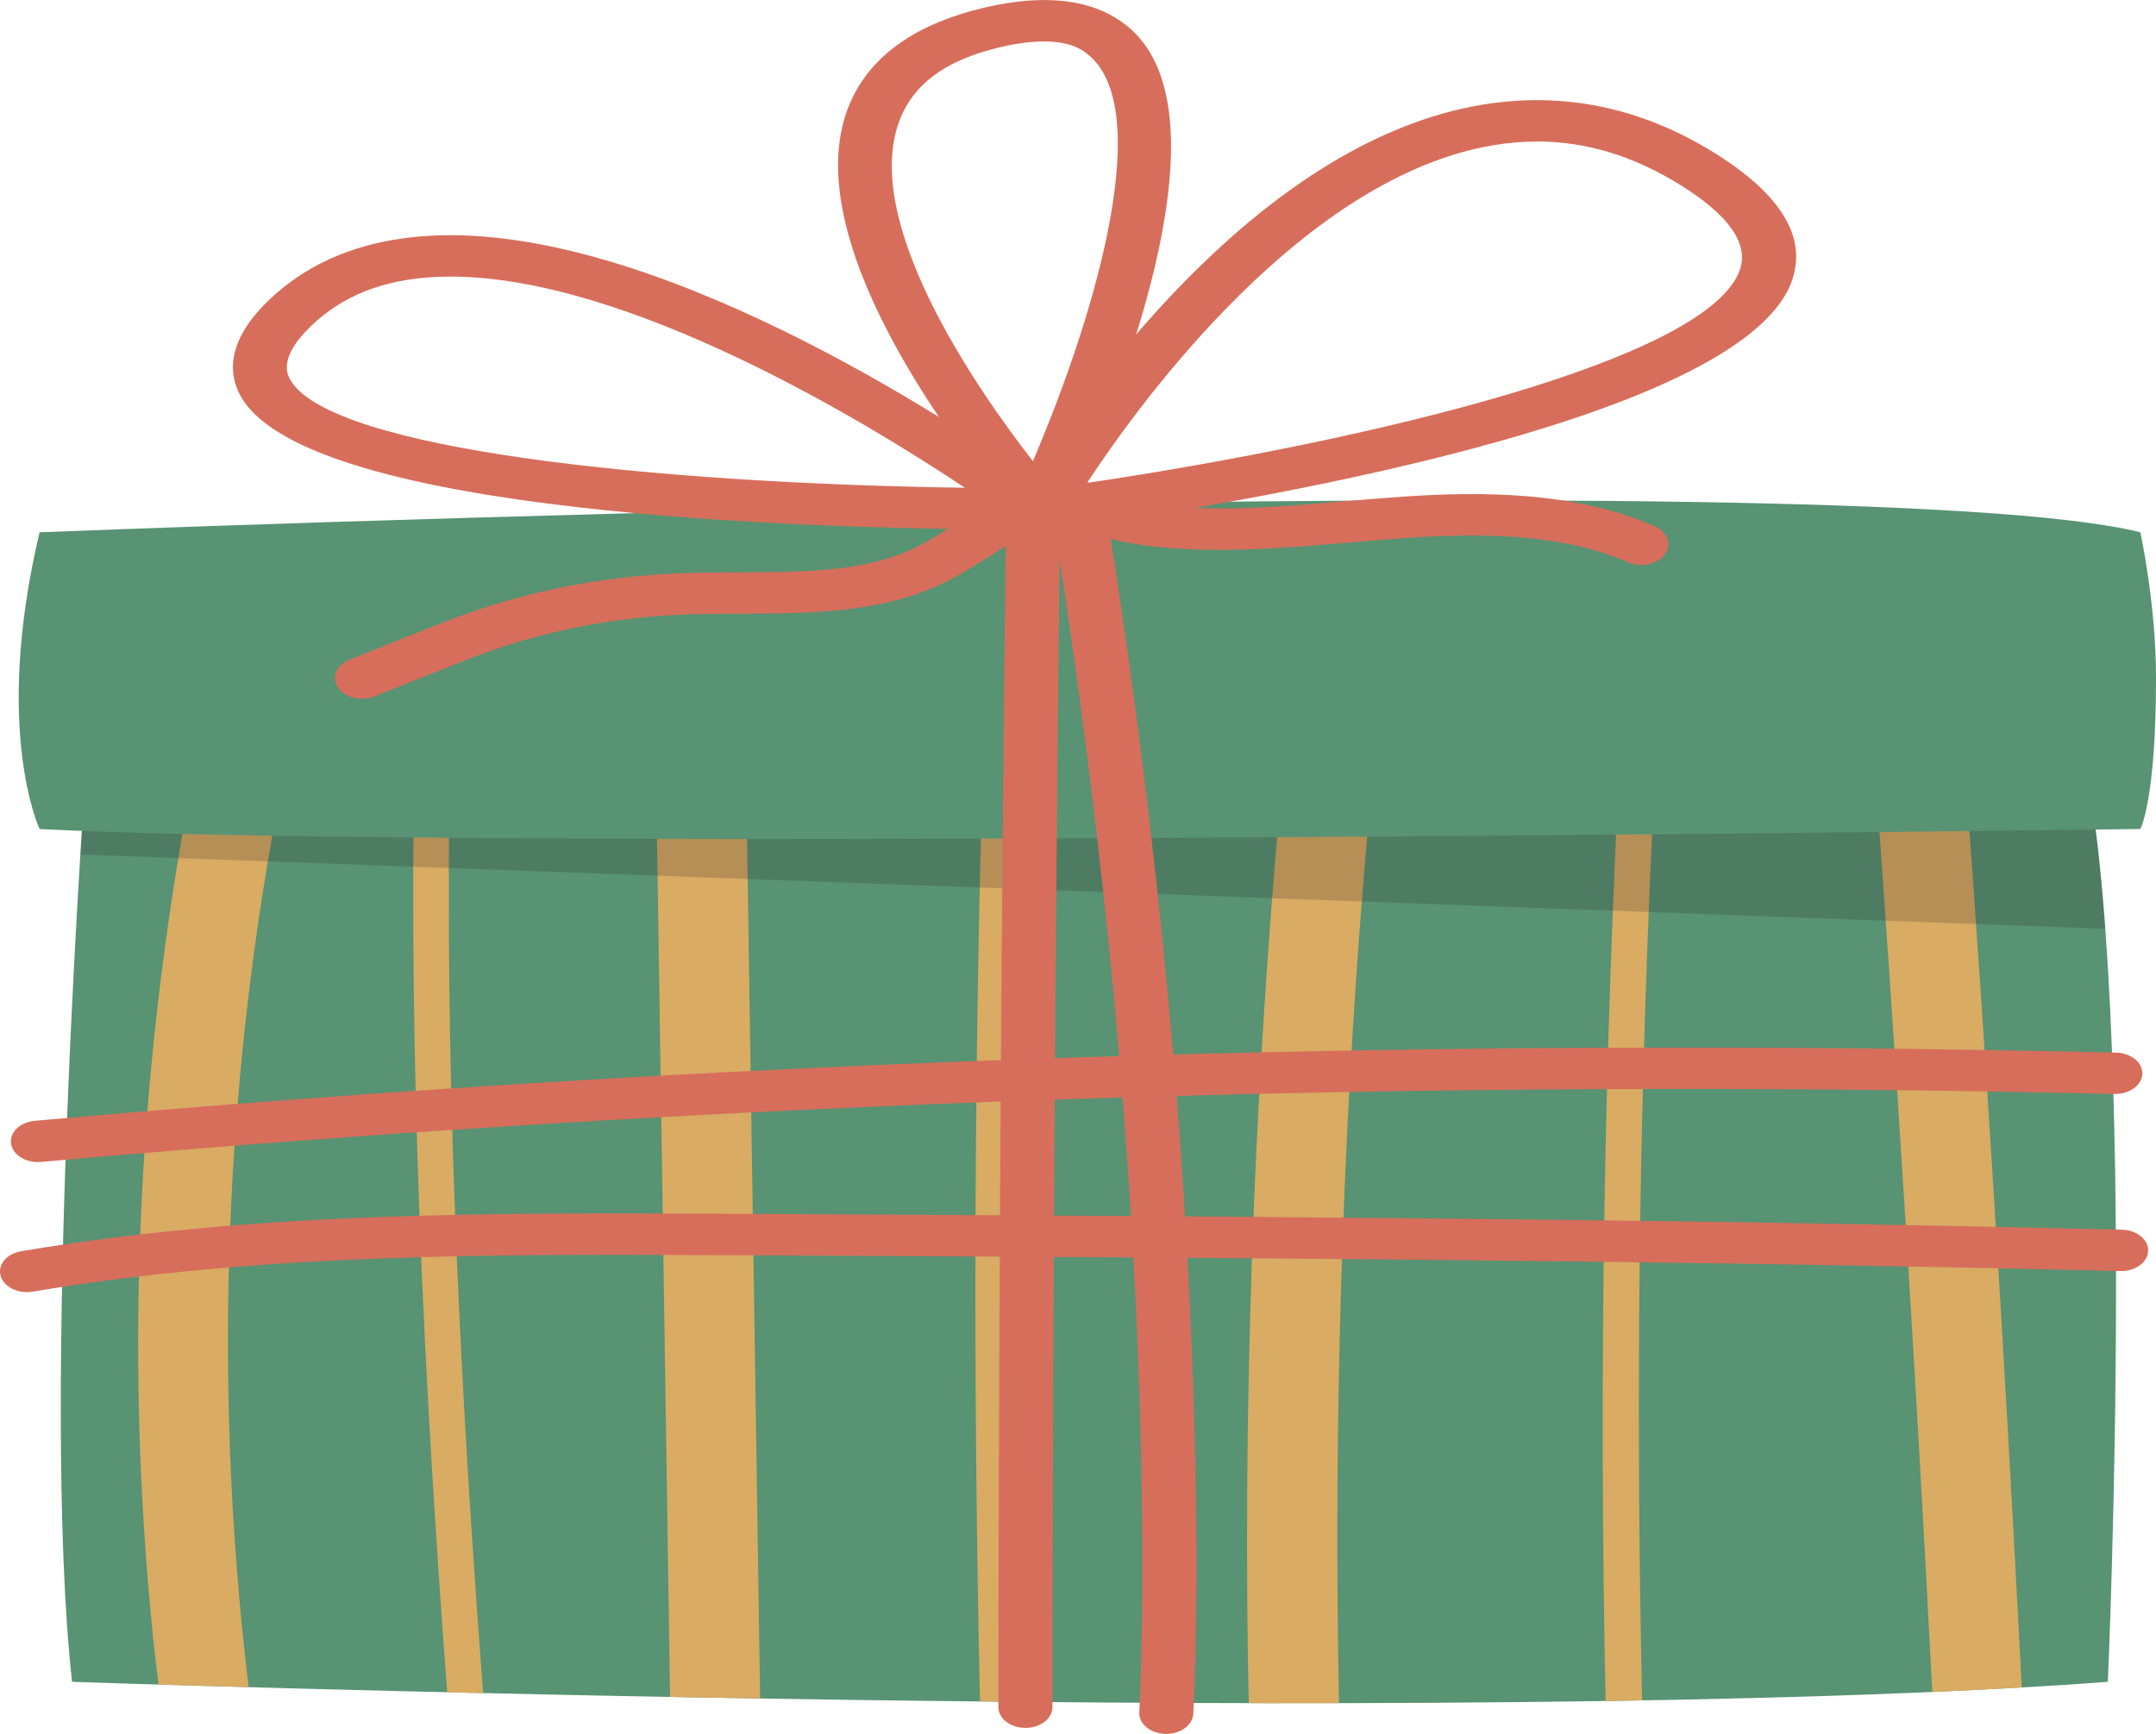 <?xml version="1.0" encoding="UTF-8"?> <svg xmlns="http://www.w3.org/2000/svg" width="92" height="74" viewBox="0 0 92 74" fill="none"> <path d="M89.945 71.778C89.945 71.778 91.332 40.754 88.577 30.776L3.691 32.503C3.691 32.503 1.707 59.439 3.075 71.778C3.075 71.778 62.516 73.83 89.945 71.778Z" fill="#589373"></path> <path d="M31.989 43.029C31.933 39.33 31.877 35.63 31.82 31.931L27.979 32.009C28.183 45.48 28.387 58.952 28.592 72.423C29.847 72.446 31.129 72.469 32.436 72.49C32.288 62.669 32.138 52.849 31.989 43.029Z" fill="#D9AB63"></path> <path d="M19.197 43.727C19.133 39.881 19.136 36.034 19.209 32.188L17.685 32.218C17.434 45.562 18.079 58.902 19.082 72.225C19.584 72.236 20.096 72.248 20.615 72.26C19.897 62.757 19.355 53.247 19.197 43.727Z" fill="#D9AB63"></path> <path d="M10.682 41.859C11.079 38.67 11.612 35.493 12.262 32.329L8.376 32.408C5.903 44.842 5.25 57.472 6.545 70.015C6.61 70.643 6.69 71.269 6.765 71.896C7.844 71.928 9.131 71.966 10.61 72.007C9.405 61.986 9.438 51.873 10.682 41.859Z" fill="#D9AB63"></path> <path d="M57.137 72.688C56.935 62.46 57.166 52.227 57.853 42.011C58.091 38.466 58.39 34.923 58.735 31.383L54.884 31.462C53.611 44.592 53.057 57.763 53.251 70.93C53.259 71.516 53.276 72.102 53.288 72.688C54.573 72.691 55.857 72.691 57.137 72.688Z" fill="#D9AB63"></path> <path d="M43.223 44.662C43.28 40.339 43.375 36.016 43.504 31.693L41.965 31.725C41.563 45.353 41.513 58.987 41.818 72.617C42.333 72.622 42.849 72.627 43.368 72.632C43.157 63.31 43.1 53.985 43.223 44.662Z" fill="#D9AB63"></path> <path d="M70.173 44.028C70.303 39.73 70.489 35.434 70.718 31.139L69.178 31.171C68.443 44.971 68.22 58.786 68.515 72.596C69.035 72.589 69.554 72.58 70.07 72.571C69.864 63.058 69.885 53.541 70.173 44.028Z" fill="#D9AB63"></path> <path d="M84.507 42.153C84.254 38.393 83.986 34.634 83.71 30.875L79.873 30.953C80.882 44.7 81.745 58.452 82.454 72.21C83.769 72.152 85.044 72.088 86.272 72.018C85.758 62.061 85.179 52.105 84.507 42.153Z" fill="#D9AB63"></path> <path d="M1.689 22.717C1.689 22.717 79.063 19.647 91.332 22.717C91.332 22.717 92.001 25.787 92.001 28.921C92.001 34.167 91.332 35.38 91.332 35.38C91.332 35.38 19.969 36.34 1.689 35.38C1.689 35.381 -0.314 31.16 1.689 22.717Z" fill="#589373"></path> <g opacity="0.2"> <path d="M3.492 35.463C3.472 35.777 3.451 36.111 3.43 36.468L89.836 39.638C89.724 38.131 89.588 36.712 89.424 35.405C78.364 35.544 22.15 36.201 3.492 35.463Z" fill="#231F20"></path> </g> <path d="M43.756 73.744C43.12 73.744 42.603 73.349 42.603 72.86C42.603 72.61 42.607 47.486 42.938 21.685C42.944 21.201 43.459 20.81 44.09 20.81C44.094 20.81 44.098 20.81 44.101 20.81C44.737 20.815 45.249 21.214 45.243 21.702C44.913 47.494 44.909 72.609 44.909 72.86C44.909 73.349 44.393 73.744 43.756 73.744Z" fill="#D76E5B"></path> <path d="M49.767 74C49.749 74 49.73 74 49.712 73.999C49.076 73.975 48.584 73.562 48.615 73.074C48.627 72.87 49.802 52.314 44.866 21.674C44.788 21.19 45.237 20.748 45.869 20.689C46.499 20.628 47.076 20.973 47.154 21.457C52.117 52.259 50.93 72.951 50.917 73.157C50.889 73.631 50.378 74 49.767 74Z" fill="#D76E5B"></path> <path d="M45.843 22.462C45.223 22.462 44.635 22.243 44.25 21.856C43.786 21.39 43.708 20.772 44.046 20.244C46.764 16.011 54.075 6 63.235 4.471C66.712 3.892 70.066 4.59 73.202 6.552C75.984 8.293 77.088 10.1 76.485 11.923C74.575 17.697 54.688 21.198 46.226 22.435H46.225C46.098 22.453 45.969 22.462 45.843 22.462ZM46.01 21.566H46.017H46.01ZM65.594 6.039C64.978 6.039 64.356 6.092 63.726 6.198C55.657 7.544 48.704 17.083 46.385 20.611C58.58 18.787 72.975 15.343 74.251 11.488C74.614 10.389 73.771 9.189 71.744 7.92C69.73 6.661 67.704 6.039 65.594 6.039Z" fill="#D76E5B"></path> <path d="M44.24 21.996C43.608 21.996 43.02 21.743 42.669 21.311C39.916 17.912 33.796 9.435 36.388 4.146C37.308 2.27 39.198 0.984 42.006 0.325C44.615 -0.286 46.651 -0.033 48.06 1.079C52.53 4.606 48.036 16.246 45.896 21.087C45.676 21.583 45.122 21.928 44.448 21.987C44.379 21.993 44.309 21.996 44.24 21.996ZM44.804 20.804H44.812H44.804ZM43.713 20.519C43.713 20.519 43.713 20.519 43.713 20.519C43.713 20.519 43.713 20.519 43.713 20.519ZM44.546 1.768C44.054 1.768 43.443 1.835 42.682 2.014C40.563 2.511 39.21 3.412 38.546 4.767C36.433 9.079 41.667 16.586 44.076 19.683C46.981 12.865 49.221 4.53 46.406 2.309C46.208 2.152 45.721 1.768 44.546 1.768Z" fill="#D76E5B"></path> <path d="M43.289 22.604C43.286 22.604 43.283 22.604 43.28 22.604C34.398 22.565 13.407 21.945 10.341 17.027C9.785 16.133 9.529 14.676 11.476 12.807C13.201 11.151 15.496 10.229 18.3 10.065C27.79 9.502 40.618 17.987 44.316 20.598C44.777 20.924 44.927 21.423 44.697 21.87C44.467 22.316 43.915 22.604 43.289 22.604ZM43.294 20.837C43.293 20.837 43.293 20.837 43.294 20.837V20.837ZM19.232 11.805C18.976 11.805 18.724 11.812 18.475 11.826C16.306 11.953 14.606 12.634 13.278 13.909C11.824 15.305 12.274 16.027 12.422 16.265C14.242 19.183 27.832 20.627 41.174 20.817C36.919 17.985 26.771 11.805 19.232 11.805Z" fill="#D76E5B"></path> <path d="M1.616 49.596C1.039 49.596 0.541 49.265 0.473 48.815C0.399 48.33 0.852 47.891 1.485 47.835C30.859 45.209 60.74 44.23 90.301 44.925C90.937 44.94 91.437 45.347 91.417 45.835C91.399 46.322 90.859 46.7 90.23 46.691C60.783 45.998 31.014 46.974 1.752 49.589C1.707 49.593 1.661 49.596 1.616 49.596Z" fill="#D76E5B"></path> <path d="M1.152 55.147C0.624 55.147 0.147 54.866 0.027 54.454C-0.11 53.977 0.283 53.506 0.904 53.401C10.932 51.701 21.285 51.752 31.298 51.804C50.712 51.901 70.786 52.003 90.548 52.482C91.184 52.497 91.684 52.905 91.664 53.392C91.644 53.88 91.112 54.264 90.475 54.247C70.741 53.77 50.682 53.668 31.282 53.571C21.397 53.521 11.175 53.469 1.402 55.126C1.318 55.14 1.234 55.147 1.152 55.147Z" fill="#D76E5B"></path> <path d="M15.447 29.823C15.031 29.823 14.63 29.65 14.424 29.347C14.129 28.915 14.349 28.381 14.913 28.155L17.881 26.971C18.542 26.708 19.224 26.436 19.924 26.189C22.761 25.184 25.784 24.606 28.906 24.472C29.793 24.433 30.698 24.43 31.571 24.427C34.204 24.416 36.691 24.406 38.743 23.518C39.411 23.229 40.058 22.82 40.743 22.388C42.269 21.424 43.996 20.33 46.268 20.575L46.604 20.611L46.862 20.781C47.523 21.218 48.489 21.481 49.902 21.608C52.328 21.826 54.763 21.618 57.339 21.397C58.201 21.324 59.061 21.25 59.921 21.193C63.078 20.984 67.145 20.938 70.609 22.462C71.161 22.705 71.352 23.245 71.035 23.668C70.717 24.092 70.012 24.238 69.46 23.995C66.552 22.715 62.943 22.766 60.12 22.954C59.279 23.009 58.438 23.082 57.595 23.153C55.003 23.375 52.321 23.605 49.633 23.363C48.532 23.265 46.961 23.047 45.664 22.308C45.657 22.308 45.649 22.308 45.64 22.308C44.495 22.308 43.429 22.982 42.21 23.752C41.479 24.214 40.722 24.692 39.878 25.058C37.304 26.171 34.396 26.183 31.585 26.194C30.7 26.197 29.866 26.201 29.036 26.236C26.246 26.357 23.428 26.895 20.891 27.794C20.241 28.023 19.613 28.274 18.947 28.539L15.979 29.724C15.809 29.79 15.626 29.823 15.447 29.823Z" fill="#D76E5B"></path> </svg> 